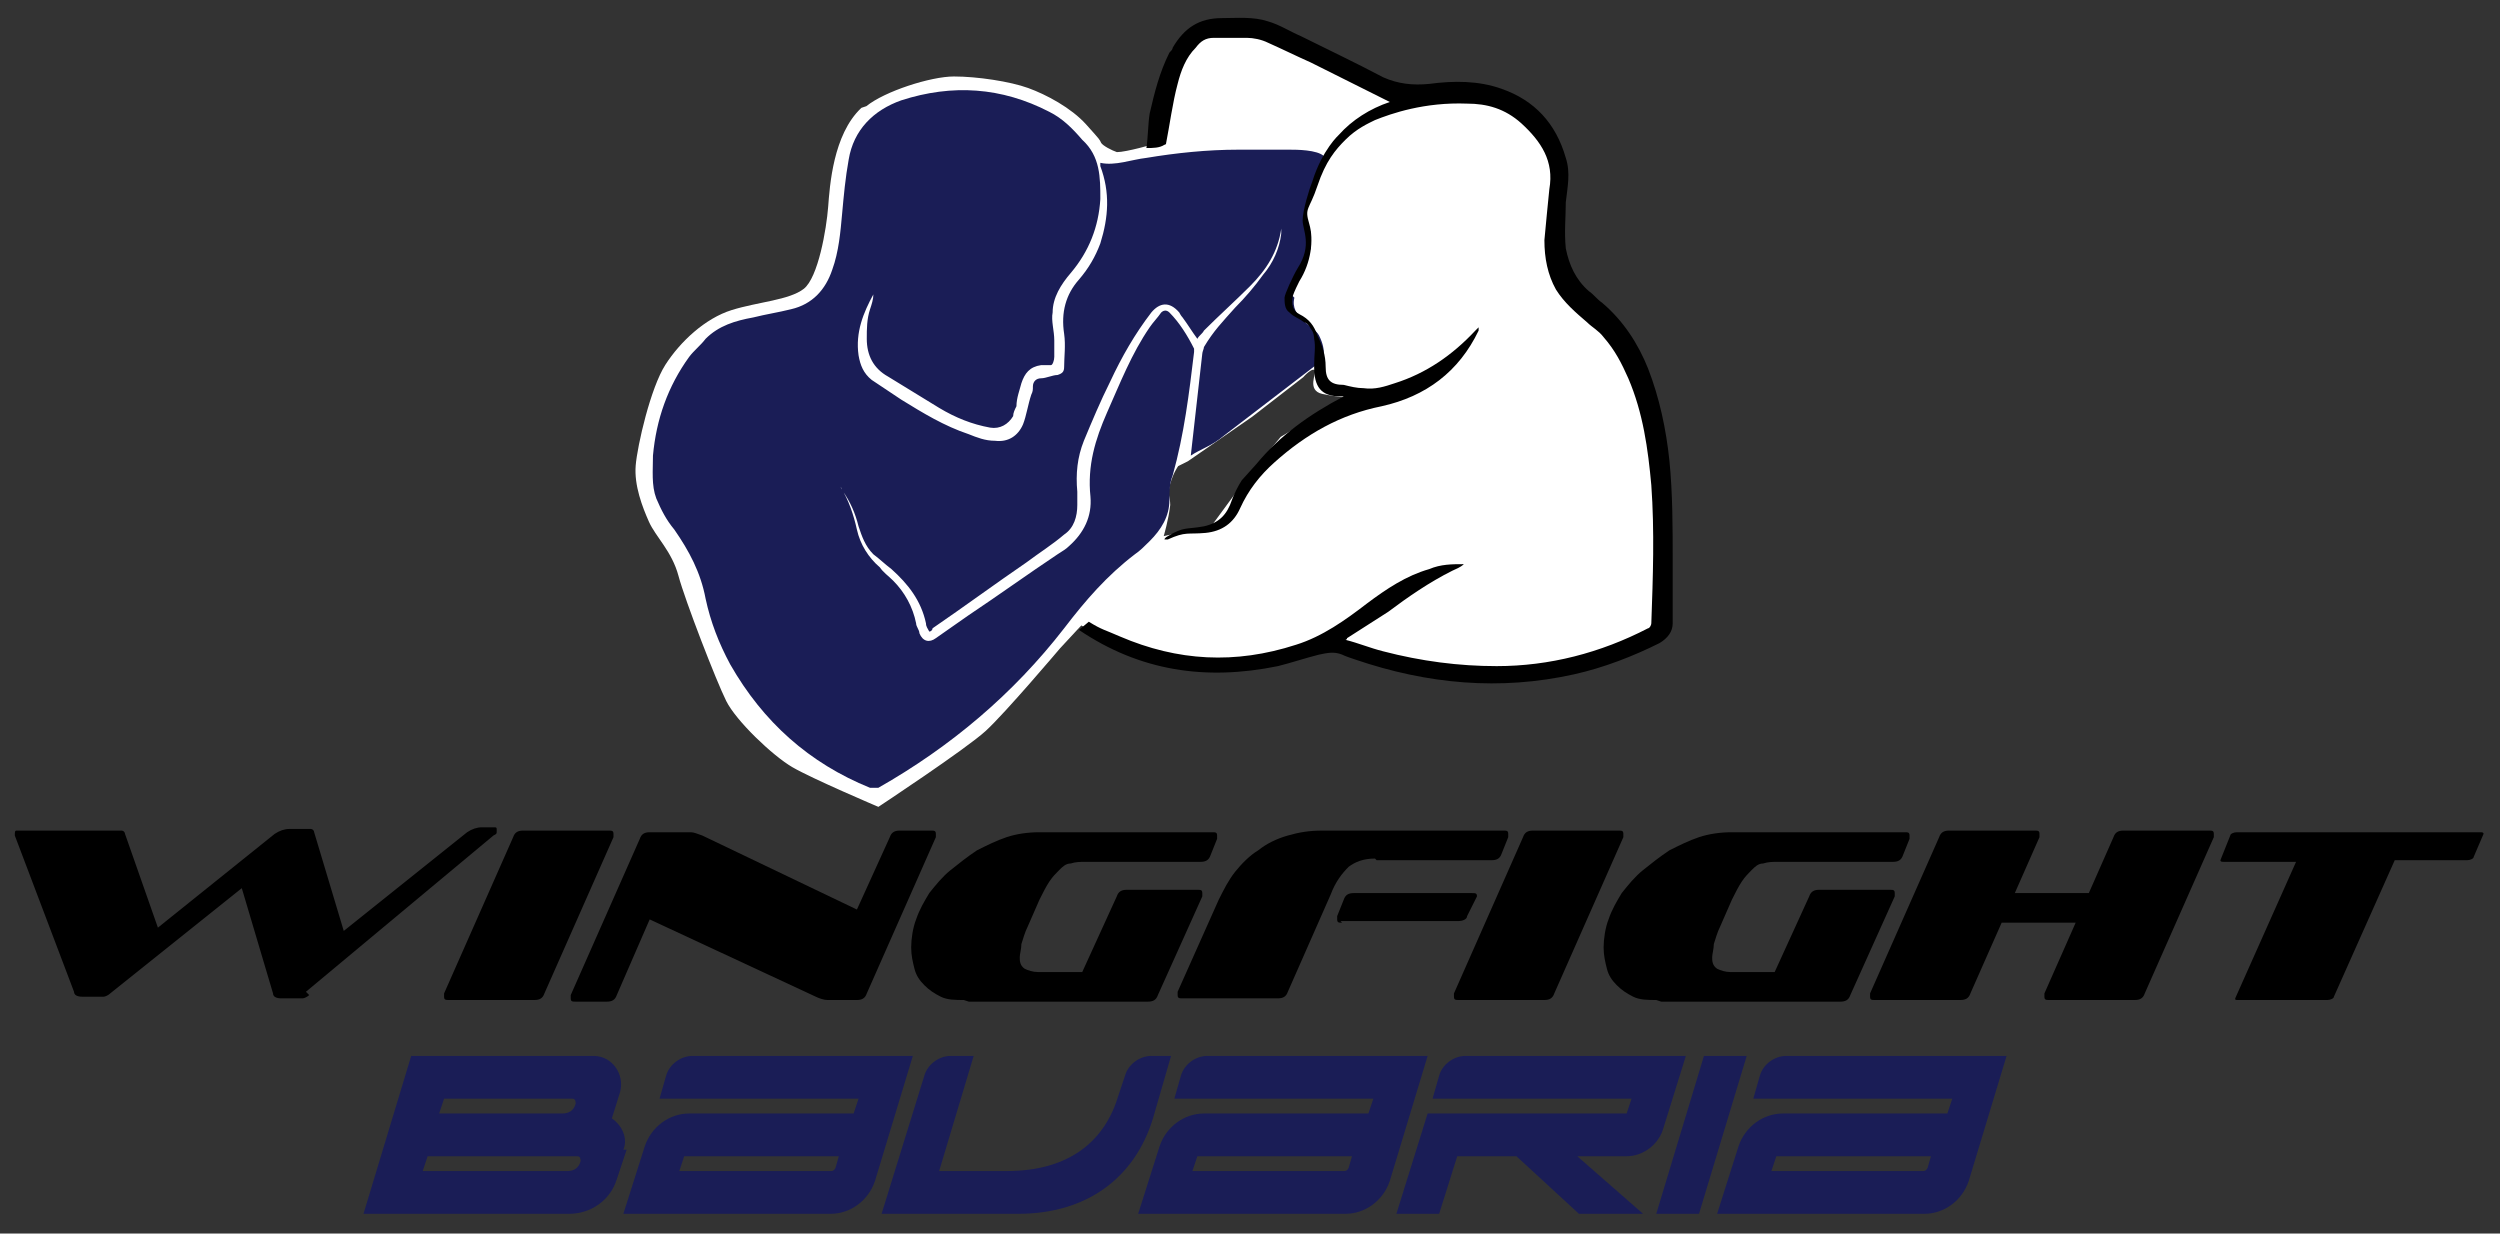 <?xml version="1.0" encoding="UTF-8"?>
<svg id="Ebene_1" data-name="Ebene 1" xmlns="http://www.w3.org/2000/svg" version="1.1" viewBox="0 0 152 75">
  <rect x="0" y="0" width="152" height="75" fill="#333333" stroke="none"/>
  <defs>
    <style>
      .cls-1 {
        fill: #fff;
        stroke: #fff;
        stroke-miterlimit: 10;
        stroke-width: .1px;
      }

      .cls-2 {
        fill: #000;
      }

      .cls-2, .cls-3, .cls-4 {
        stroke-width: 0px;
      }

      .cls-3 {
        fill: #1a1d56;
      }

      .cls-4 {
        fill: #ff0315;
      }
    </style>
  </defs>
  <path class="cls-1" d="M52.7,6.5c1.1-.9,3.9-1.8,5.3-1.8s3.4.3,4.5.7,2.6,1.2,3.5,2.2.8.9.9,1.1.7.5,1,.6c.6,0,2.3-.5,2.3-.5l1.6-4.9.8-1.6,1.8-.6,2.5.4,3.4,1.4,3.7,1.8,2.4.3,4.4.4,3,1.8,1.1,3.2-.3,3.5v2.5c.1,0,2.6,2.2,2.6,2.2l1.6,1.8,1.6,3.1.3,3.4.4,5.3v5.6s-1.8,1-1.8,1l-3.3,1-2.9.4-4.6.4-5.9-1.4-2.5-.5-4.1,1.2-6.9-.7-4.4-2.4,4.9-4.5,4.1-.9,2.2-3,2-2.4,2-1.2,1.9-.7,2.2-.3s-2.7-.3-3.6-.5-.3-1.2-.4-1.4c-.2-.3-.8.4-.8.4l-3.1,2.4-3.9,2.7-.6.3s-.3.4-.5,1.1,0,.8,0,1.3c-.1.9-.4,1.9-.4,1.9l-6.3,6.8s-3.3,3.9-4.5,5-6.5,4.6-6.5,4.6c0,0-4-1.7-5.2-2.4s-3.4-2.8-4-4-2.5-6.1-2.9-7.6-1.4-2.4-1.8-3.3-.9-2.2-.8-3.4.9-4.7,1.8-6.1,2.4-2.8,4-3.3,3.5-.6,4.4-1.3,1.4-3.7,1.5-5,.3-4.4,2-6Z"/>
  <g>
    <g>
      <path class="cls-2" d="M18.8,60.5c-.1.1-.3.2-.4.2-.1,0-.3,0-.4,0h-.9c-.3,0-.5-.1-.5-.3l-1.9-6.4-8,6.4c-.1.1-.3.2-.4.2-.1,0-.2,0-.4,0h-.9c-.3,0-.5-.1-.5-.3l-3.6-9.5s0,0,0,0h0c0-.2,0-.3.1-.3,0,0,.2,0,.3,0h5.7c.2,0,.3,0,.4,0,.1,0,.2.1.2.2l2,5.7,7.1-5.7c.3-.2.6-.3.9-.3h.9c.2,0,.3,0,.4,0,.1,0,.2.1.2.2l1.8,6,7.5-6c.3-.2.6-.3.9-.3h.7c.2,0,.2,0,.2.2s0,.2-.2.3l-11.4,9.5Z"/>
      <path class="cls-2" d="M27.3,60.8c-.2,0-.3,0-.3-.2s0-.1,0-.2l4.2-9.5c.1-.3.3-.4.6-.4h5.2c.2,0,.3,0,.3.2s0,.1,0,.2l-4.2,9.5c-.1.3-.3.4-.6.4h-5.2Z"/>
      <path class="cls-2" d="M51.1,60.8c-.3,0-.6,0-.8,0-.2,0-.5-.1-.7-.2l-10.1-4.7-2,4.6c-.1.3-.3.4-.6.4h-1.9c-.2,0-.3,0-.3-.2s0-.1,0-.2l4.2-9.5c.1-.3.3-.4.6-.4h1.7c.3,0,.6,0,.8,0,.2,0,.4.1.7.2l9.4,4.5,2-4.4c.1-.3.3-.4.6-.4h1.9c.2,0,.3,0,.3.2s0,.1,0,.2l-4.2,9.5c-.1.3-.3.4-.6.4h-.9Z"/>
      <path class="cls-2" d="M58.6,60.8c-.5,0-1,0-1.4-.2-.4-.2-.7-.4-1-.7-.3-.3-.5-.6-.6-1-.1-.4-.2-.8-.2-1.3s.1-1.2.3-1.7c.2-.6.5-1.1.8-1.6.4-.5.8-1,1.3-1.4.5-.4,1-.8,1.6-1.2.6-.3,1.2-.6,1.8-.8.6-.2,1.3-.3,2-.3h10.5c.2,0,.3,0,.3.2s0,.1,0,.2l-.4,1c-.1.3-.3.4-.6.4h-7c-.3,0-.6,0-.9.1-.3,0-.5.2-.7.4-.2.2-.4.4-.6.7-.2.3-.4.7-.6,1.1l-.7,1.6c-.2.4-.3.8-.4,1.1,0,.3-.1.6-.1.8s0,.5.3.7c.2.1.5.2.8.2h2.7l2.1-4.6c.1-.3.3-.4.6-.4h4.3c.2,0,.3,0,.3.2s0,.1,0,.2l-2.7,6c-.1.3-.3.4-.6.4h-10.9Z"/>
      <path class="cls-2" d="M83.6,52.2c-.7,0-1.2.2-1.6.5-.4.4-.8.9-1.1,1.7l-2.6,5.9c-.1.3-.3.4-.6.4h-5.8c-.2,0-.3,0-.3-.2s0,0,0-.1c0,0,0,0,0-.1l2.5-5.6c.3-.6.6-1.2,1-1.7.4-.5.9-1,1.4-1.3.5-.4,1.1-.7,1.8-.9s1.3-.3,2.1-.3h11c.2,0,.3,0,.3.2s0,.1,0,.2l-.4,1c-.1.3-.3.4-.6.4h-7ZM81.6,56.1c-.2,0-.3,0-.3-.2s0-.1,0-.2l.4-1c.1-.3.3-.4.6-.4h7.2c.2,0,.3,0,.3.2s0,0,0,0c0,0,0,0,0,0l-.6,1.2c0,.2-.3.3-.5.3h-7.2Z"/>
      <path class="cls-2" d="M88.7,60.8c-.2,0-.3,0-.3-.2s0-.1,0-.2l4.2-9.5c.1-.3.3-.4.6-.4h5.2c.2,0,.3,0,.3.2s0,.1,0,.2l-4.2,9.5c-.1.3-.3.4-.6.4h-5.2Z"/>
      <path class="cls-2" d="M100.7,60.8c-.5,0-1,0-1.4-.2-.4-.2-.7-.4-1-.7-.3-.3-.5-.6-.6-1-.1-.4-.2-.8-.2-1.3s.1-1.2.3-1.7c.2-.6.5-1.1.8-1.6.4-.5.8-1,1.3-1.4.5-.4,1-.8,1.6-1.2.6-.3,1.2-.6,1.8-.8.6-.2,1.3-.3,2-.3h10.5c.2,0,.3,0,.3.2s0,.1,0,.2l-.4,1c-.1.3-.3.4-.6.4h-7c-.3,0-.6,0-.9.1-.3,0-.5.2-.7.4-.2.2-.4.4-.6.7-.2.3-.4.7-.6,1.1l-.7,1.6c-.2.4-.3.8-.4,1.1,0,.3-.1.6-.1.8s0,.5.3.7c.2.1.5.2.8.2h2.7l2.1-4.6c.1-.3.3-.4.6-.4h4.3c.2,0,.3,0,.3.2s0,.1,0,.2l-2.7,6c-.1.3-.3.4-.6.4h-10.9Z"/>
      <path class="cls-2" d="M124.6,60.8c-.2,0-.3,0-.3-.2s0-.1,0-.2l1.9-4.3h-4.5l-1.9,4.3c-.1.3-.3.4-.6.4h-5.2c-.2,0-.3,0-.3-.2s0-.1,0-.2l4.2-9.5c.1-.3.3-.4.6-.4h5.2c.2,0,.3,0,.3.2s0,.1,0,.2l-1.5,3.4h4.5l1.5-3.4c.1-.3.3-.4.6-.4h5.2c.2,0,.3,0,.3.2s0,.1,0,.2l-4.2,9.5c-.1.3-.3.4-.6.4h-5.2Z"/>
      <path class="cls-2" d="M136.1,60.8c-.2,0-.2,0-.2-.1s0,0,0,0l3.7-8.3h-4.4c-.1,0-.2,0-.2-.1h0c0,0,.6-1.5.6-1.5,0-.1.2-.2.4-.2h14.8c.1,0,.2,0,.2.1s0,0,0,0c0,0,0,0,0,0l-.6,1.4c0,.1-.2.2-.4.2h-4.4l-3.7,8.3c0,.1-.2.2-.4.2h-5.4Z"/>
    </g>
    <g>
      <path class="cls-4" d="M81,39.1s0,0,0,0c0,0,0,0,0,0,0,0,0,0,0,0Z"/>
      <path class="cls-3" d="M78.5,17.9c.3-1,1-2.2,1.2-2.8,0-.2,0-.6,0-1-.3-.3-.4-.8-.3-1.2,0-.2,0-.3.1-.4,0,0,.2-.4.2-.5,0,0,0-.2.1-.3,0,0,0,0,0,0,0-.2,0-.3,0-.5,0-.2.2-.5.4-.6l.3-1.1c-.4-.4-1.7-.4-2.1-.4-1.5,0-1.6,0-3.1,0-1.9,0-3.8.2-5.6.5-.9.1-1.9.5-2.8.3,0,0,0,.2,0,.2.6,1.6.5,3.1,0,4.7-.3.8-.7,1.5-1.3,2.2-.8.9-1.1,2-.9,3.3.1.7,0,1.4,0,2,0,.3-.1.4-.4.5-.3,0-.7.2-1,.2-.3,0-.5.2-.5.5,0,.2,0,.3-.1.5-.2.6-.3,1.3-.5,1.8-.3.7-.9,1.1-1.7,1-.6,0-1.1-.2-1.6-.4-1.5-.5-2.8-1.3-4.1-2.1-.6-.4-1.2-.8-1.8-1.2-.5-.4-.7-.9-.8-1.5-.2-1.4.3-2.6.9-3.7,0,.3-.1.6-.2.9-.2.6-.2,1.2-.2,1.8,0,1,.4,1.8,1.3,2.3,1,.6,2.1,1.3,3.1,1.9,1,.6,2,1,3.1,1.2.6.1,1.1-.2,1.4-.7,0-.2.1-.4.2-.6,0-.5.2-1,.3-1.4.2-.6.5-1,1.2-1.1.2,0,.4,0,.6,0,.1,0,.2-.3.2-.5,0-.4,0-.6,0-1,0-.6-.2-1.2-.1-1.7,0-.9.5-1.7,1.1-2.4,1.1-1.3,1.7-2.8,1.8-4.5,0-1.3,0-2.6-1.1-3.6-.6-.7-1.2-1.3-2-1.7-2.9-1.5-5.9-1.7-9-.7-1.7.6-2.9,1.8-3.2,3.6-.2,1.1-.3,2.2-.4,3.3-.1,1.1-.2,2.3-.6,3.4-.4,1.2-1.2,2.1-2.5,2.4-.8.2-1.5.3-2.3.5-1.1.2-2.1.5-2.9,1.3-.3.4-.7.7-1,1.1-1.3,1.8-2,3.8-2.2,6,0,.9-.1,1.8.2,2.6.3.7.6,1.3,1.1,1.9.9,1.3,1.6,2.6,1.9,4.2.3,1.4.8,2.7,1.5,4,2,3.5,4.8,6,8.5,7.5.2,0,.3,0,.5,0,4.4-2.5,8.2-5.7,11.3-9.7,1.3-1.7,2.6-3.2,4.3-4.5.3-.2.6-.5.9-.8.7-.7,1.2-1.5,1.2-2.5,0-.5,0-1,.2-1.5.7-2.5,1-5,1.3-7.5,0,0,0-.1,0-.2-.4-.8-.9-1.6-1.5-2.2-.2-.2-.4-.1-.5,0-.2.3-.5.6-.7.9-1.1,1.6-1.8,3.4-2.6,5.2-.7,1.6-1.2,3.2-1,5.1.1,1.2-.4,2.2-1.3,3-.2.2-.4.3-.7.5-1.8,1.2-3.6,2.5-5.4,3.7-.7.5-1.3.9-2,1.4-.4.3-.8.2-1-.3,0-.2-.2-.4-.2-.6-.2-1-.7-1.9-1.4-2.6-.3-.3-.6-.5-.8-.8-.7-.6-1.2-1.4-1.4-2.3-.2-.9-.5-1.8-1-2.6,0,0,0,0,0,0,0,0,.1.1.1.2.5.7.8,1.4,1,2.2.2.6.4,1.2.9,1.7.4.3.7.6,1.1.9,1,.9,1.8,1.9,2.1,3.3,0,.2.1.3.2.5.1,0,.2-.1.2-.2,1.9-1.3,3.8-2.7,5.7-4,.8-.6,1.6-1.1,2.3-1.7.6-.4.8-1.1.8-1.8,0-.3,0-.6,0-.8-.1-1.1,0-2.1.4-3.1.5-1.2,1-2.4,1.6-3.6.7-1.5,1.5-2.9,2.5-4.2.5-.6,1.1-.7,1.7,0,0,0,.1.2.2.3.3.4.6.9.9,1.3.1-.2.3-.3.4-.5.9-.9,1.9-1.8,2.8-2.7,1-1,1.7-2.1,1.9-3.5,0,.1,0,.2,0,.3-.1.9-.5,1.8-1.1,2.5-.5.7-1.1,1.4-1.7,2-.8.9-1.3,1.4-1.9,2.4,0,.1-.1.3-.1.4l-.7,6.2c.6-.4,1.3-.6,2-1.2l6-4.6s.3-.5-.2-1.5c-.3-.6-1.8-1.1-1.5-2.3Z"/>
      <path class="cls-2" d="M65.6,38.3c3.7,2.5,7.7,3.1,12.1,2.2.8-.2,1.7-.5,2.5-.7.5-.1.9-.2,1.4,0,.2.1.5.2.8.3,4.4,1.5,8.8,1.9,13.3.9,1.8-.4,3.6-1.1,5.2-1.9.5-.3.8-.7.8-1.2,0-1.3,0-2.5,0-3.8,0-2,0-4.1-.2-6.1-.2-1.9-.6-3.8-1.3-5.6-.6-1.5-1.5-2.9-2.8-4-.3-.2-.5-.5-.8-.7-.8-.7-1.2-1.6-1.4-2.6-.1-1,0-1.9,0-2.8.1-.9.3-1.8,0-2.7-.6-2.1-1.9-3.5-3.9-4.2-1.4-.5-2.9-.5-4.4-.3-1,.1-1.9,0-2.8-.4-1.7-.9-3.4-1.7-5-2.5-.7-.3-1.3-.7-2-.9-.9-.3-1.9-.2-2.8-.2-1.4,0-2.3.6-3,1.8,0,.1-.1.2-.2.3-.6,1.2-.9,2.4-1.2,3.7-.1.6-.1,1.5-.2,2.1.4,0,.8,0,1.1-.2,0,0,.1,0,.1-.1.2-1,.4-2.5.7-3.6.2-.8.5-1.6,1.1-2.2.3-.4.6-.6,1.1-.6.7,0,1.3,0,2,0,.4,0,.9.1,1.3.3.9.4,1.7.8,2.6,1.2,1.6.8,3.2,1.6,4.8,2.4-1.2.4-2.3,1.1-3.1,2,0,0,0,0,0,0,0,0-1,.9-1.6,2.8-.2.5-.6,1.8-.6,2.4s.6,1.5-.3,2.9c-.3.5-.8,1.6-.8,1.8,0,.3,0,.7.3.9.3.3.5.3.9.6,0,0,.2,0,.4.4.2.2.2.6.2.6.1.5,0,.9,0,1.7,0,1.2.4,1.8,1.6,1.8,0,0,0,0,.2,0-2.1,1.1-3.9,2.4-5.3,4.1l-.9,1c-.2.3-.5.9-.6,1.2-.3.9-.8,1.4-1.7,1.6-1.1.2-1.2,0-2.2.6,0,0-.2.1-.2.2,0,0,0,0,0,0,0,0,.1,0,.2,0,1.1-.5,1.2-.3,2.3-.4,1-.1,1.7-.6,2.1-1.5.5-1.1,1.2-2,2.1-2.8,1.9-1.7,4-2.9,6.5-3.4,2.7-.6,4.7-2.1,5.9-4.6,0,0,0-.2,0-.2,0,0,0,0,0,0,0,0-.1.1-.2.2-1.4,1.5-3,2.6-4.9,3.2-.6.2-1.2.4-1.9.3-.4,0-.8-.1-1.2-.2-.8,0-1.1-.3-1.1-1.1,0-.7-.2-1.3-.5-1.9-.2-.6-.5-1-1.1-1.3-.4-.2-.5-.6-.4-1.1.1-.3.3-.7.4-.9.7-1.1.9-2.5.6-3.5s0-.8.5-2.3,1.1-2.2,1.7-2.8c.7-.7,1.4-1,1.8-1.2,1-.4,3-1.1,5.6-1,1.2,0,2.3.3,3.3,1.2,1.2,1.1,2,2.3,1.7,4-.1,1-.2,2-.3,3.1,0,1.1.2,2.1.7,3,.5.8,1.2,1.4,1.9,2,.3.3.7.5,1,.9.7.8,1.1,1.6,1.5,2.5.9,2.1,1.2,4.3,1.4,6.5.2,2.8.1,5.6,0,8.4,0,.1-.1.3-.2.3-2.9,1.5-6,2.3-9.2,2.3-2.3,0-4.6-.3-6.9-.9-.8-.2-1.5-.5-2.3-.7,0,0,.1,0,.1-.1.8-.5,1.7-1.1,2.5-1.6,1.2-.9,2.5-1.8,3.9-2.5.2-.1.5-.2.7-.4-.7,0-1.4,0-2.1.3-1.4.4-2.6,1.2-3.8,2.1-1.3,1-2.7,2-4.3,2.5-3.7,1.2-7.2,1-10.7-.5-.9-.4-1.1-.4-1.9-.9"/>
    </g>
  </g>
  <g>
    <path class="cls-3" d="M38.1,69.9l-.6,1.8c-.4,1.3-1.6,2.1-2.9,2.1h-12.5l2.9-9.6h11.1c1.1,0,1.9,1.1,1.6,2.2l-.5,1.6c.6.4,1,1.2.7,1.9ZM35.1,70.3h-9.1l-.3.9h8.8c.4,0,.7-.2.8-.6,0-.1,0-.3-.2-.3ZM27,66.8l-.3.9h7.5c.4,0,.7-.2.8-.6,0-.1,0-.3-.2-.3h-7.8Z"/>
    <path class="cls-3" d="M55.5,64.2l-2.3,7.6c-.4,1.2-1.5,2-2.7,2h-12.6l1.3-4.1c.4-1.2,1.5-2,2.7-2h10l.3-.9h-12.1l.4-1.4c.2-.7.9-1.2,1.6-1.2h13.4ZM51,70.3h-9.4l-.3.9h9.2c.1,0,.2,0,.3-.2l.2-.7Z"/>
    <path class="cls-3" d="M69.8,64.2h1.4l-1.1,3.8c-1.1,3.6-4,5.8-8.2,5.8h-8.3l2.6-8.4c.2-.7.9-1.2,1.6-1.2h1.4l-2.1,7h4.1c3.9,0,6-1.9,6.8-4.6l.4-1.2c.2-.7.9-1.2,1.6-1.2Z"/>
    <path class="cls-3" d="M86.8,64.2l-2.3,7.6c-.4,1.2-1.5,2-2.7,2h-12.6l1.3-4.1c.4-1.2,1.5-2,2.7-2h10l.3-.9h-12.1l.4-1.4c.2-.7.9-1.2,1.6-1.2h13.4ZM82.2,70.3h-9.4l-.3.9h9.2c.1,0,.2,0,.3-.2l.2-.7Z"/>
    <path class="cls-3" d="M102.5,64.2l-1.4,4.5c-.3.9-1.2,1.6-2.2,1.6h-3s4,3.5,4,3.5h-3.9l-3.8-3.5h-3.6l-1.1,3.5h-2.6l1.9-6.1h12.1s.3-.9.3-.9h-12.1l.4-1.4c.2-.7.9-1.2,1.6-1.2h13.4Z"/>
    <path class="cls-3" d="M106.2,64.2l-2.9,9.6h-2.6l2.9-9.6h2.6Z"/>
    <path class="cls-3" d="M122,64.2l-2.3,7.6c-.4,1.2-1.5,2-2.7,2h-12.6l1.3-4.1c.4-1.2,1.5-2,2.7-2h10l.3-.9h-12.1l.4-1.4c.2-.7.9-1.2,1.6-1.2h13.4ZM117.4,70.3h-9.4l-.3.9h9.2c.1,0,.2,0,.3-.2l.2-.7Z"/>
  </g>
</svg>